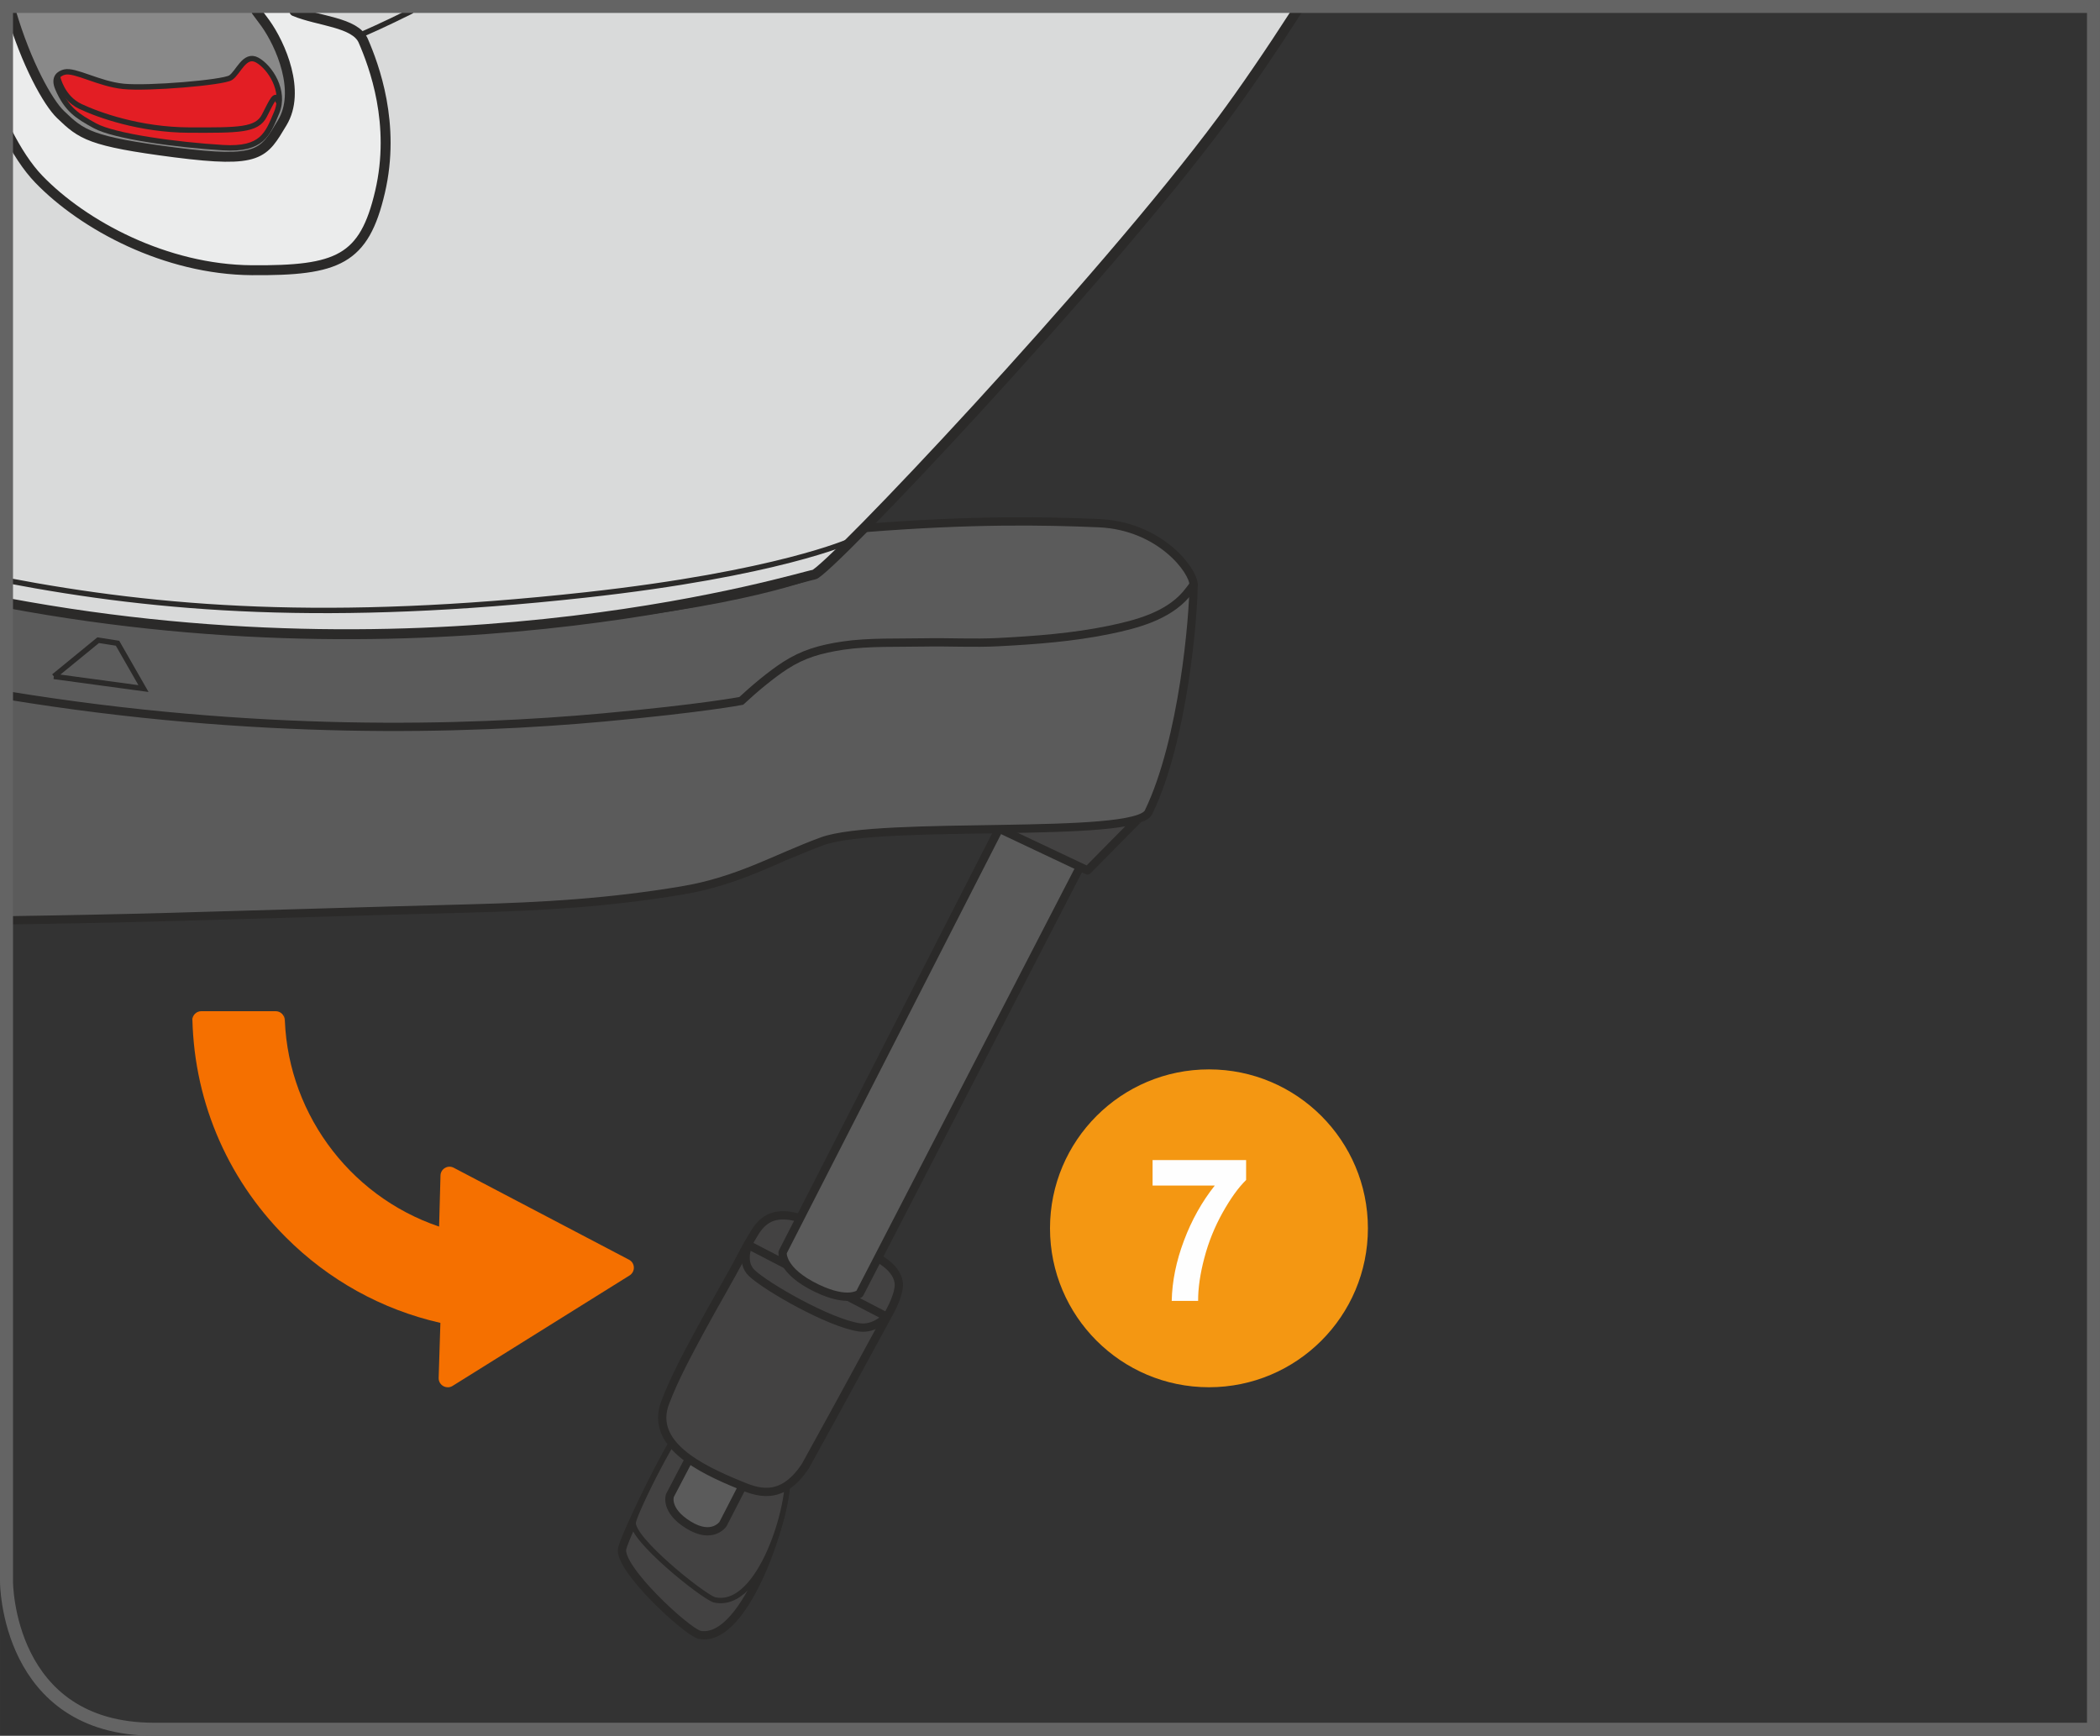 <?xml version="1.0" encoding="UTF-8"?>
<!DOCTYPE svg PUBLIC "-//W3C//DTD SVG 1.1//EN" "http://www.w3.org/Graphics/SVG/1.1/DTD/svg11.dtd">
<!-- Creator: CorelDRAW 2017 -->
<svg xmlns="http://www.w3.org/2000/svg" xml:space="preserve" width="29.723mm" height="24.572mm" version="1.1" style="shape-rendering:geometricPrecision; text-rendering:geometricPrecision; image-rendering:optimizeQuality; fill-rule:evenodd; clip-rule:evenodd"
viewBox="0 0 435.84 360.31"
 xmlns:xlink="http://www.w3.org/1999/xlink">
 <rect x="0" y="0" width="435.84" height="360.31" fill="#333333" stroke="none"/>
 <defs>
  <style type="text/css">
   <![CDATA[
    .str6 {stroke:#646464;stroke-width:2.7;stroke-miterlimit:4}
    .str4 {stroke:#2B2A29;stroke-width:1.72;stroke-miterlimit:4}
    .str2 {stroke:#2B2A29;stroke-width:1.12;stroke-miterlimit:4}
    .str3 {stroke:#2B2A29;stroke-width:1.72;stroke-linecap:round;stroke-miterlimit:4}
    .str5 {stroke:#2B2A29;stroke-width:2.06;stroke-linecap:round;stroke-linejoin:round;stroke-miterlimit:4}
    .str0 {stroke:#2B2A29;stroke-width:1.72;stroke-linecap:round;stroke-linejoin:round;stroke-miterlimit:4}
    .str1 {stroke:#2B2A29;stroke-width:1.12;stroke-linecap:round;stroke-linejoin:round;stroke-miterlimit:4}
    .fil2 {fill:none;fill-rule:nonzero}
    .fil10 {fill:#FEFEFE;fill-rule:nonzero}
    .fil6 {fill:#EBECEC;fill-rule:nonzero}
    .fil5 {fill:#D9DADA;fill-rule:nonzero}
    .fil4 {fill:#BCBDBD;fill-rule:nonzero}
    .fil7 {fill:#898989;fill-rule:nonzero}
    .fil3 {fill:#5B5B5B;fill-rule:nonzero}
    .fil1 {fill:#434242;fill-rule:nonzero}
    .fil9 {fill:#F49712;fill-rule:nonzero}
    .fil8 {fill:#E31E24;fill-rule:nonzero}
    .fil0 {fill:#F57000;fill-rule:nonzero}
   ]]>
  </style>
 </defs>
 <g id="Слой_x0020_1">
  <path class="fil0" d="M92.92 287.96c-0.32,0 -0.64,-0.08 -0.94,-0.25 -0.6,-0.35 -0.96,-0.99 -0.94,-1.69l0.36 -11.42c-12.13,-2.75 -23.19,-8.87 -32.08,-17.77 -12.51,-12.51 -19.41,-29.15 -19.41,-46.86l0 1.8c0,-1.04 0.84,-1.87 1.87,-1.87l15.43 0c1.04,0 1.87,0.84 1.87,1.87l0 -1.8c0,20.2 13.06,38.22 32.05,44.64l0.29 -10.61c0.02,-0.65 0.37,-1.24 0.93,-1.56 0.3,-0.18 0.62,-0.26 0.95,-0.26 0.3,0 0.6,0.08 0.87,0.22l36.38 19.09c0.6,0.31 0.98,0.92 1,1.59 0.03,0.67 -0.31,1.3 -0.87,1.66l-36.76 22.95c-0.31,0.19 -0.65,0.28 -0.99,0.28z"/>
  <path class="fil1" d="M129.13 321.42c0.68,-2.98 11.64,-25.84 14.1,-26.73 2.45,-0.88 19.17,4.5 19.91,11.26 0.76,6.99 -8.11,35.31 -17.95,33.41 -2.72,-0.7 -16.99,-13.86 -16.06,-17.93z"/>
  <path class="fil2 str0" d="M129.13 321.42c0.68,-2.98 11.64,-25.84 14.1,-26.73 2.45,-0.88 19.17,4.5 19.91,11.26 0.76,6.99 -8.11,35.31 -17.95,33.41 -2.72,-0.7 -16.99,-13.86 -16.06,-17.93"/>
  <path class="fil1" d="M131.43 315.93c0.47,-2.45 9.47,-20.66 11.79,-21.24 2.32,-0.58 18.83,4.16 20.1,10.79 1.14,5.93 -5.39,28.86 -15.08,26.6 -2.53,-0.83 -17.45,-12.79 -16.81,-16.15z"/>
  <path class="fil2 str1" d="M131.43 315.93c0.47,-2.45 9.47,-20.66 11.79,-21.24 2.32,-0.58 18.83,4.16 20.1,10.79 1.14,5.93 -5.39,28.86 -15.08,26.6 -2.53,-0.83 -17.45,-12.79 -16.81,-16.15"/>
  <path class="fil3" d="M184.83 248.76l-34.77 67.59c0,0 -2.18,3.27 -7.16,0.2 -4.99,-3.06 -3.86,-6.12 -3.86,-6.12l35.56 -67.94 10.23 6.27z"/>
  <path class="fil2 str0" d="M184.83 248.76l-34.77 67.59c0,0 -2.18,3.27 -7.16,0.2 -4.99,-3.06 -3.86,-6.12 -3.86,-6.12l35.56 -67.94 10.23 6.27"/>
  <path class="fil1" d="M156.46 256.14c1.79,-3.05 3.98,-4.25 7.51,-3.76 2.42,0.34 6.54,2.12 9.98,3.92 3.1,1.63 6.96,3.72 9.8,5.86 1.2,0.9 2.46,2.21 2.75,3.94 0.32,1.85 -1.07,4.77 -1.9,6.31l-10.63 19.52 -6.8 12.36c-5.07,7.71 -10.38,5.3 -13.66,3.96 -8.24,-3.37 -18.75,-8.5 -15.45,-17.14 1.99,-5.2 4.73,-10.22 7.36,-15.11 2.88,-5.35 6.14,-10.76 8.92,-16.15 0.7,-1.36 1.29,-2.29 2.12,-3.7z"/>
  <path class="fil2 str0" d="M156.46 256.14c1.79,-3.05 3.98,-4.25 7.51,-3.76 2.42,0.34 6.54,2.12 9.98,3.92 3.1,1.63 6.96,3.72 9.8,5.86 1.2,0.9 2.46,2.21 2.75,3.94 0.32,1.85 -1.07,4.77 -1.9,6.31l-10.63 19.52 -6.8 12.36c-5.07,7.71 -10.38,5.3 -13.66,3.96 -8.24,-3.37 -18.75,-8.5 -15.45,-17.14 1.99,-5.2 4.73,-10.22 7.36,-15.11 2.88,-5.35 6.14,-10.76 8.92,-16.15 0.7,-1.36 1.29,-2.29 2.12,-3.7"/>
  <path class="fil1" d="M155.29 258.4c0,0 -1.6,3.6 0.71,5.83 3.01,2.89 16.06,10.37 22.34,11.3 3.21,0.48 5.69,-2.21 5.69,-2.21l-28.75 -14.92z"/>
  <path class="fil2 str0" d="M155.29 258.4c0,0 -1.6,3.6 0.71,5.83 3.01,2.89 16.06,10.37 22.34,11.3 3.21,0.48 5.69,-2.21 5.69,-2.21l-28.75 -14.92"/>
  <path class="fil3" d="M225.65 177.07l-47.24 91.45c0,0 -2.32,2.03 -8.87,-1.11 -7.65,-3.67 -7.11,-7.47 -7.11,-7.47l46.64 -91.25 16.57 8.38z"/>
  <path class="fil2 str0" d="M225.65 177.07l-47.24 91.45c0,0 -2.32,2.03 -8.87,-1.11 -7.65,-3.67 -7.11,-7.47 -7.11,-7.47l46.64 -91.25 16.57 8.38"/>
  <polygon class="fil1" points="202.46,169.69 225.71,180.68 237.51,168.72 "/>
  <polyline class="fil2 str0" points="202.46,169.69 225.71,180.68 237.51,168.72 202.46,169.69 "/>
  <path class="fil3" d="M1.35 191.04c11.76,-0.17 23.38,-0.41 34.01,-0.7 44.66,-1.25 85.45,-1.56 113.24,-6.97 1.89,-0.37 8.86,-2.71 11.69,-3.69 3.69,-1.29 8.46,-3.82 9.59,-4.55 4.95,-3.22 65.54,-1.57 67.88,-5.04 3.92,-5.79 7.37,-24.55 8.57,-29.68 1.93,-8.25 1.68,-15.87 1.39,-19.02 -0.13,-1.43 -1.74,-9.39 -15.5,-12.3 -12.79,-2.71 -39.07,1.39 -51.65,0 0,0 -0.7,-3.14 -3.37,-5.01 -13.47,-9.46 -26.08,-15.19 -26.08,-15.19l-149.78 -18.38 0 120.53z"/>
  <polygon class="fil3" points="11.18,140.41 20.37,132.89 24.39,133.52 29.78,142.93 "/>
  <polyline class="fil2 str2" points="11.18,140.41 20.37,132.89 24.39,133.52 29.78,142.93 11.18,140.41 "/>
  <path class="fil2 str3" d="M1.35 144.32c51.55,8.47 95.24,7.23 123.88,4.61 20.53,-1.88 28.61,-3.44 28.61,-3.44 2.62,-2.44 6.18,-5.45 9.18,-7.38 3.65,-2.34 7.15,-3.38 11.97,-4.1 5.31,-0.79 11.52,-0.55 16.89,-0.66 5.1,-0.1 10.27,0.21 15.36,-0.06 7.69,-0.4 15.44,-0.98 23,-2.54 5.6,-1.16 11.99,-2.83 15.9,-7.33 0.56,-0.65 1.06,-1.35 1.58,-2.03"/>
  <path class="fil2 str4" d="M1.35 191.04c11.76,-0.17 23.38,-0.41 34.01,-0.7 20.74,-0.58 41.48,-1.23 62.21,-1.77 15.28,-0.4 28.83,-1.21 43.89,-3.72 11.8,-1.96 19.35,-6.6 29.15,-10.21 12.05,-4.43 65.02,-0.37 67.76,-6.03 7.3,-15.08 9.35,-41.01 9.35,-47.22 0,-2.95 -6.98,-12.25 -19.68,-12.79 -11.56,-0.5 -26.32,-0.74 -48.21,0.98 -3.01,0.23 -0.72,-4.15 -2.63,-5.5 -13.47,-9.46 -26.08,-15.19 -26.08,-15.19l-149.78 -18.38"/>
  <path class="fil2 str2" d="M1.35 125.17c30.06,5.85 63.75,8.56 113.33,4.11 39.86,-3.58 54.98,-10.08 54.98,-10.08"/>
  <polygon class="fil4" points="144.82,2.33 144.46,9.19 46.14,13.77 45.5,2.33 "/>
  <polyline class="fil2 str5" points="144.82,2.33 144.46,9.19 46.14,13.77 45.5,2.33 "/>
  <path class="fil5" d="M1.35 125.14c92.53,17.38 164.85,-5.5 167.56,-5.85 2.72,-0.36 59.69,-60.57 84.77,-94.4 4.51,-6.09 9.77,-13.76 15.44,-22.56l-206.46 0c-1.52,0.42 -2.61,0.41 -3.52,0l-57.79 0 0 122.81z"/>
  <path class="fil2 str5" d="M1.35 125.14c92.53,17.38 164.85,-5.5 167.56,-5.85 2.72,-0.36 59.69,-60.57 84.77,-94.4 4.51,-6.09 9.77,-13.76 15.44,-22.56m-206.46 0c-1.52,0.42 -2.61,0.41 -3.52,0"/>
  <path class="fil6" d="M61.11 2.33c4.94,2.08 12.61,2.26 14.28,6.13 2.25,5.2 6.78,17.26 3.48,31.38 -3.29,14.12 -8.73,16.38 -26.6,16.25 -17.87,-0.12 -34.97,-9.31 -44.22,-18.9 -2.36,-2.45 -4.62,-5.9 -6.71,-10.05l0 -24.83 59.76 0z"/>
  <path class="fil2 str5" d="M61.11 2.33c4.94,2.08 12.61,2.26 14.28,6.13 2.25,5.2 6.78,17.26 3.48,31.38 -3.29,14.12 -8.73,16.38 -26.6,16.25 -17.87,-0.12 -34.97,-9.31 -44.22,-18.9 -2.36,-2.45 -4.62,-5.9 -6.71,-10.05"/>
  <path class="fil7" d="M53.23 2.33c0.79,1.05 1.42,1.9 1.84,2.48 3.19,4.46 7.43,14.15 3.51,20.66 -3.92,6.51 -4.6,8.43 -22.27,6.17 -17.68,-2.28 -19.38,-3.67 -23.75,-7.87 -2.59,-2.48 -7.1,-10.51 -10.31,-21.44l50.99 0z"/>
  <path class="fil2 str5" d="M53.23 2.33c0.79,1.05 1.42,1.9 1.84,2.48 3.19,4.46 7.43,14.15 3.51,20.66 -3.92,6.51 -4.6,8.43 -22.27,6.17 -17.68,-2.28 -19.38,-3.67 -23.75,-7.87 -2.59,-2.48 -7.1,-10.51 -10.31,-21.44"/>
  <path class="fil8" d="M13.4 14.96c2.17,-0.53 7.11,2.46 12.2,2.97 5.09,0.52 20.67,-0.78 22.26,-1.8 1.59,-1.02 2.88,-5.1 5.51,-3.67 2.63,1.44 5.94,6.41 4.05,10.91 -1.89,4.49 -2.95,7.76 -11.13,7.28 -9.62,-0.57 -22.6,-2.35 -26.6,-4.55 -3.58,-1.97 -5.83,-3.33 -7.71,-7.77 -0.96,-2.27 0.31,-3.1 1.42,-3.37z"/>
  <path class="fil2 str1" d="M13.4 14.96c2.17,-0.53 7.11,2.46 12.2,2.97 5.09,0.52 20.67,-0.78 22.26,-1.8 1.59,-1.02 2.88,-5.1 5.51,-3.67 2.63,1.44 5.94,6.41 4.05,10.91 -1.89,4.49 -2.95,7.76 -11.13,7.28 -9.62,-0.57 -22.6,-2.35 -26.6,-4.55 -3.58,-1.97 -5.83,-3.33 -7.71,-7.77 -0.96,-2.27 0.31,-3.1 1.42,-3.37"/>
  <path class="fil2 str1" d="M11.98 16.1c0,0 0.9,4.18 4.67,5.98 3.78,1.79 12.36,4.88 22.63,4.92 10.28,0.03 14.02,0.07 15.59,-2.99 1.57,-3.07 2.35,-4.95 2.86,-2.98"/>
  <path class="fil2 str1" d="M75.14 7.12c0,0 4.51,-1.95 10.17,-4.78"/>
  <path class="fil2 str1" d="M1.35 120.47c31.94,6.1 66.97,8.87 120.13,3.03 39.9,-4.39 54.93,-11.2 54.93,-11.2"/>
  <path class="fil2 str6" d="M1.35 1.35l0 326.99c0,0 0,30.61 30.61,30.61l402.53 0 0 -357.61 -433.14 0z"/>
  <path class="fil9" d="M250.91 287.96c18.22,0 32.99,-14.77 32.99,-32.99 0,-18.22 -14.77,-32.99 -32.99,-32.99 -18.22,0 -32.99,14.77 -32.99,32.99 0,18.22 14.77,32.99 32.99,32.99z"/>
  <path class="fil10" d="M239.21 246.09l0 -5.28 19.41 0 0 4.13c-1.61,1.57 -3.23,3.84 -4.88,6.78 -1.65,2.96 -2.92,6.09 -3.79,9.41 -0.88,3.32 -1.3,6.29 -1.29,8.9l-5.48 0c0.09,-4.09 0.94,-8.27 2.55,-12.53 1.6,-4.26 3.73,-8.06 6.39,-11.41l-12.92 0z"/>
 </g>
</svg>
